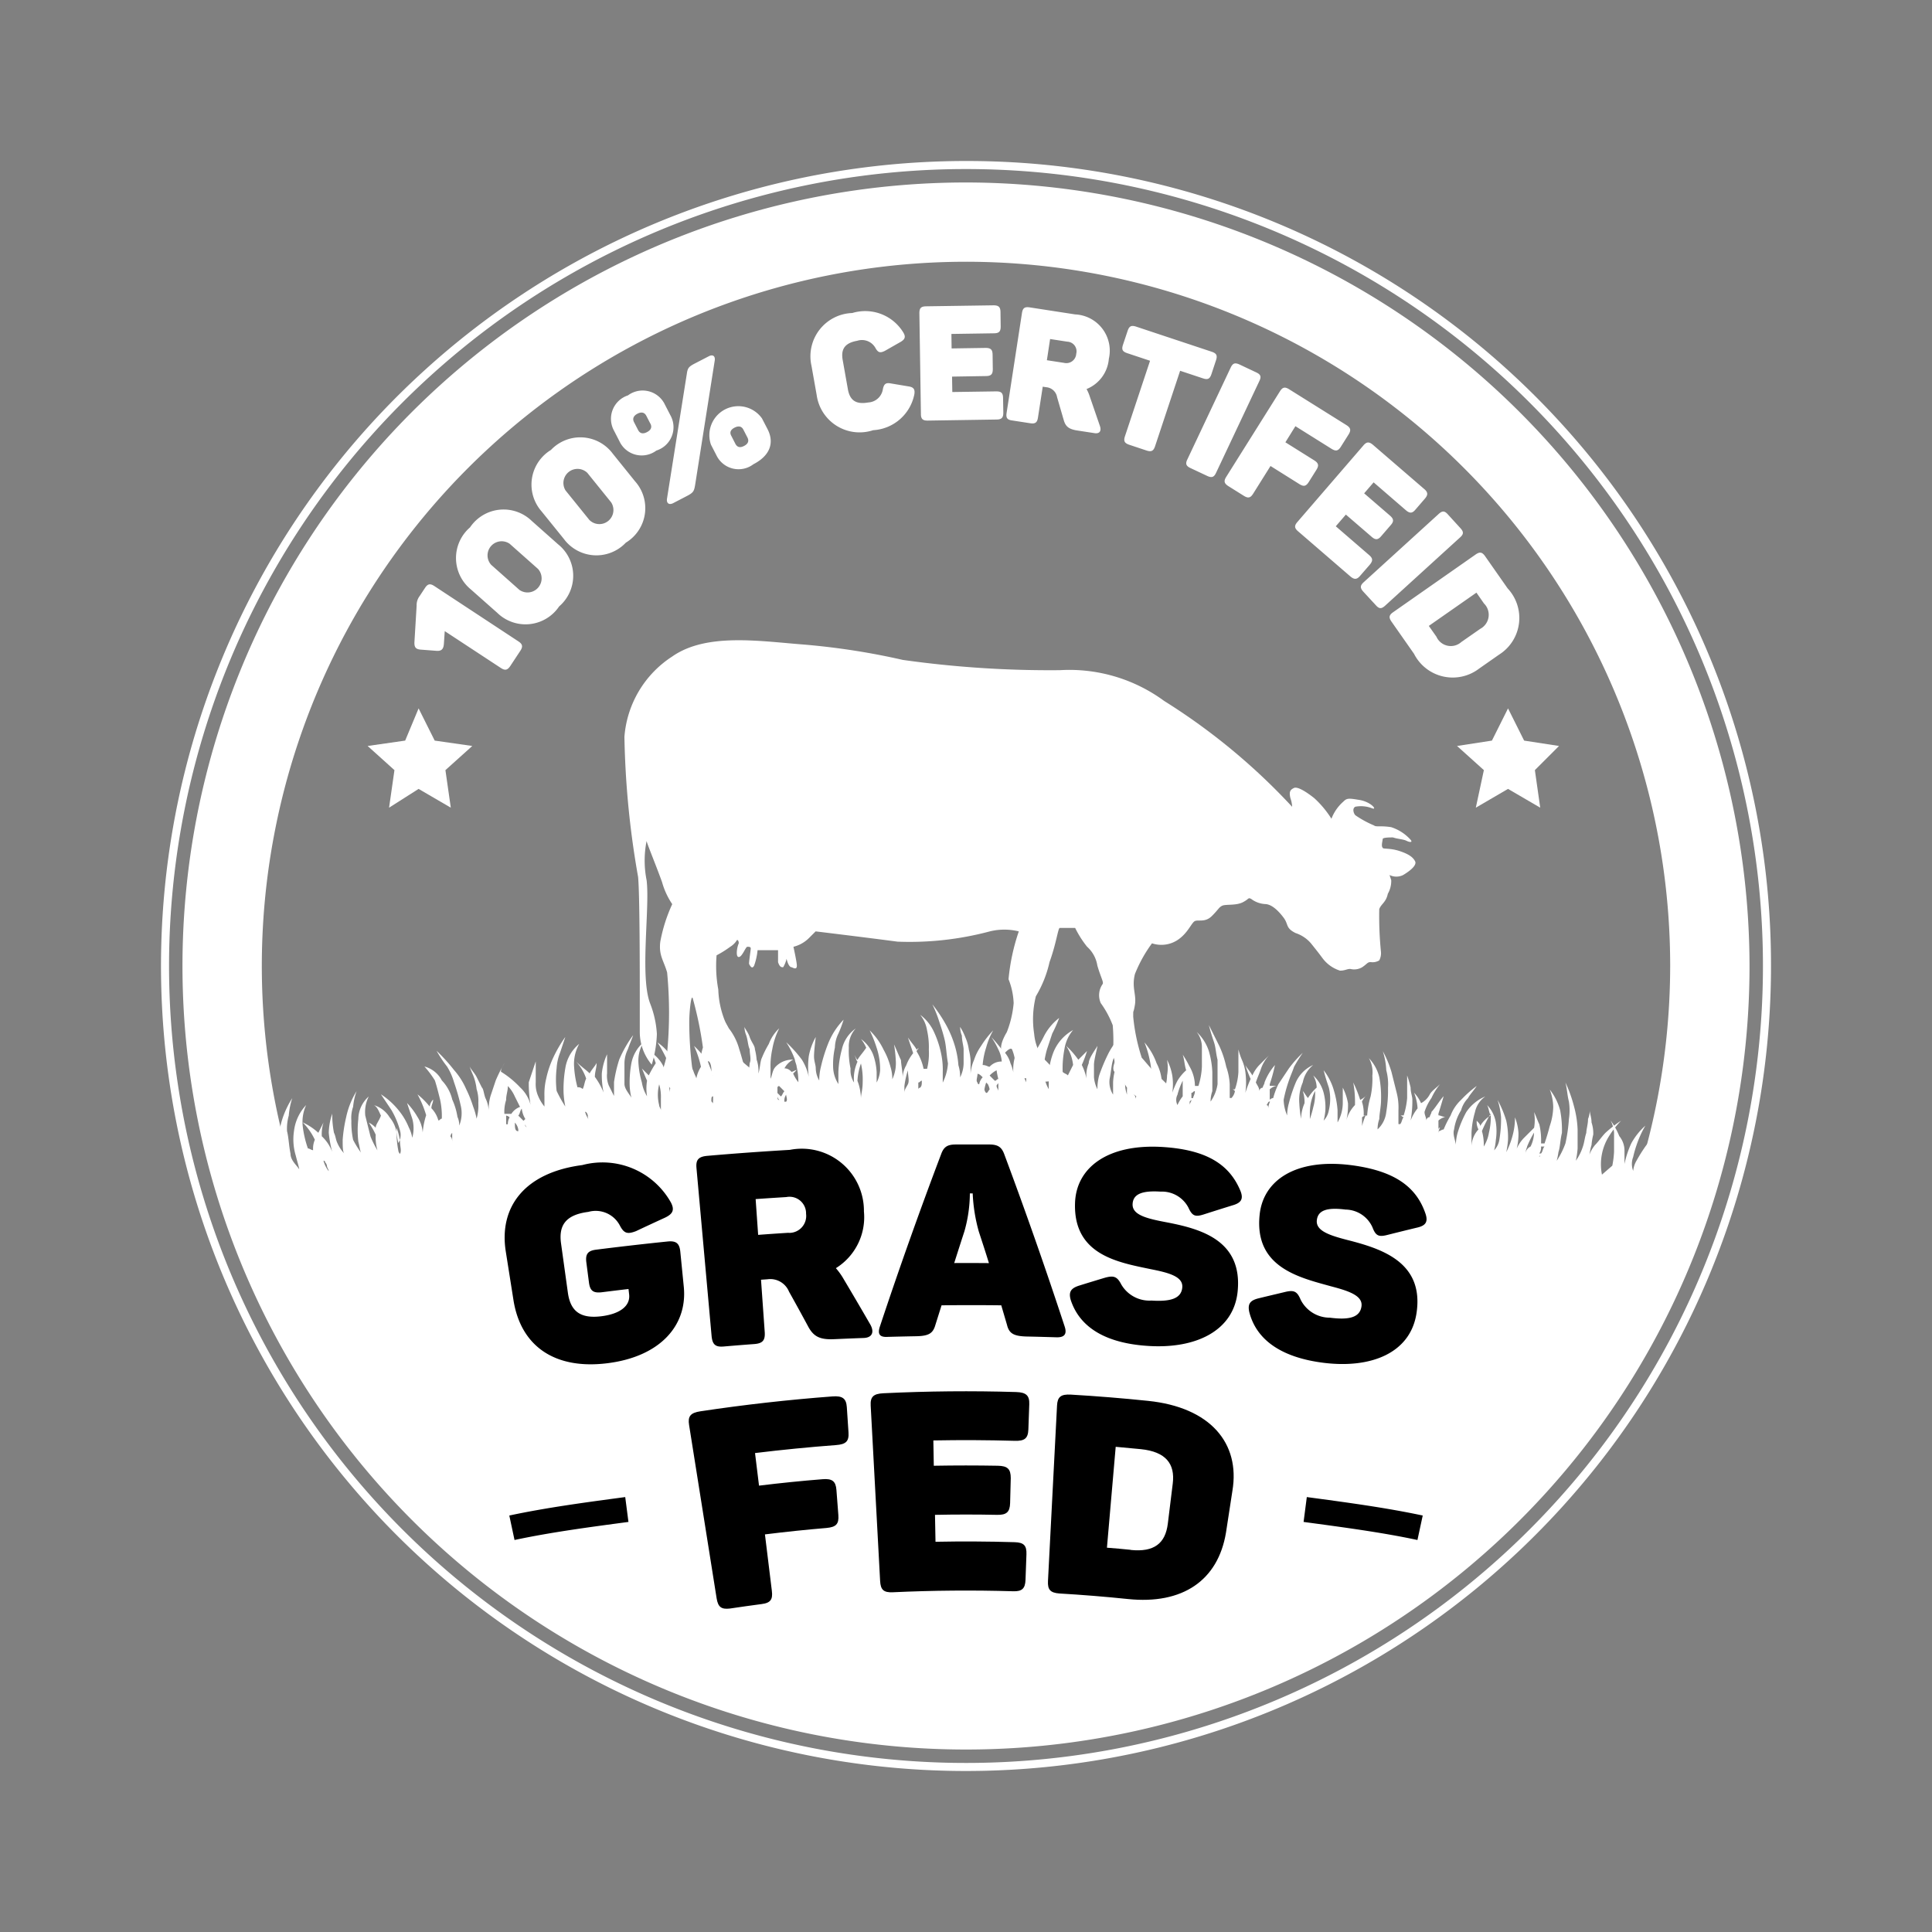 <?xml version="1.0" encoding="UTF-8"?> <svg xmlns="http://www.w3.org/2000/svg" viewBox="0 0 60 60"><rect x="0" y="0" width="60" height="60" fill="#808080" stroke="none"/><path d="M30 5.25A24.75 24.75 0 115.25 30 24.753 24.753 0 0130 5.25M30 5a25 25 0 1025 25A24.967 24.967 0 0030 5z" fill="#fff"></path><path fill="#fff" d="M13 22l.5 1 1.167.167-.834.75.167 1.166-1-.583-.917.583.167-1.166-.833-.75L12.583 23 13 22zM46.833 22l.5 1 1.084.167-.75.75.166 1.166-1-.583-1 .583.25-1.166-.833-.75L46.333 23l.5-1zM49.75 36.479a1.641 1.641 0 01.216-1.188 2.931 2.931 0 01.378-.487 3.807 3.807 0 00-.486.378c-.108.109-.216.271-.324.379a1.085 1.085 0 00-.216.432c.054-.108.054-.27.108-.432a1.909 1.909 0 01.054-.324 1.057 1.057 0 00-.054-.379c0-.162-.054-.27-.054-.378a.723.723 0 01-.054.27c0 .162-.054.324-.054.432-.054.163-.054.271-.108.433a1.617 1.617 0 01-.216.432 3.045 3.045 0 00.054-.378v-.595a3.16 3.16 0 00-.108-.7 4.232 4.232 0 00-.27-.756c.054.216.054.378.108.594a1.8 1.8 0 010 .54 5.062 5.062 0 01-.108.757 2.531 2.531 0 01-.271.54 2.339 2.339 0 00.054-.27c.054-.162.054-.378.108-.595a3.321 3.321 0 00-.054-.7 1.825 1.825 0 00-.324-.648 1.6 1.6 0 01.108.54 1.941 1.941 0 01-.108.594 6.833 6.833 0 01-.162.541h-.108a2.219 2.219 0 00-.054-.595l.054-.054-.054.054c-.054-.108-.108-.27-.162-.378a1.468 1.468 0 010 .486l-.324.324a1.147 1.147 0 00-.216.325 1.867 1.867 0 00.054-.487 1.577 1.577 0 00-.108-.486 2.089 2.089 0 01-.054.486 2.622 2.622 0 01-.216.595 3.045 3.045 0 00.054-.378 2.425 2.425 0 00-.054-.595 3.3 3.3 0 00-.27-.648 2.377 2.377 0 01.108.54 3.874 3.874 0 01-.054.7.615.615 0 01-.162.325 1.908 1.908 0 00.054-.325 1.81 1.81 0 000-.54 1.029 1.029 0 00-.27-.54c.054.108.054.216.108.324a.917.917 0 00-.324.324c0-.054-.054-.108-.108-.162a.487.487 0 00.054.27.814.814 0 00-.216.595v-.487a2.71 2.71 0 01.108-.648.786.786 0 01.324-.486 1.32 1.32 0 00-.594.486 3.3 3.3 0 00-.27.648 1.435 1.435 0 00-.054.379c0-.108-.109-.325-.055-.487a1.537 1.537 0 01.217-.594.87.87 0 01.216-.378c.054-.108.162-.216.27-.378a3.494 3.494 0 00-.486.432 1.279 1.279 0 00-.325.486 3.184 3.184 0 00-.216.432c-.054 0-.108.054-.162.054v-.33a.409.409 0 01.216-.108c-.054 0-.162-.054-.216-.054v-.054c.054-.162.162-.54.162-.54-.108.108-.27.378-.378.486 0 .054-.054.108-.054.162a.116.116 0 00-.108.108c0-.108-.054-.162-.054-.27a1.617 1.617 0 01.216-.432 1.894 1.894 0 01.27-.432c-.108.108-.27.216-.324.324a.651.651 0 01-.27.27 1.13 1.13 0 00-.216-.324 1.577 1.577 0 01.108.486 1.354 1.354 0 00-.216.378 3.372 3.372 0 00.054-.648c0-.108-.054-.216-.054-.378a3.441 3.441 0 00-.108-.374v.7a2.377 2.377 0 01-.108.54h-.108c.054 0 .054.054.108.054-.054.054-.054.162-.108.216h-.054v-.43a1.837 1.837 0 00-.054-.54l-.162-.648a3.3 3.3 0 00-.27-.648 2.3 2.3 0 01.108.594 1.665 1.665 0 01.054.54 4.106 4.106 0 01-.054.756.863.863 0 01-.27.54.95.95 0 01.054-.324c0-.162.054-.378.054-.594a3.321 3.321 0 00-.054-.7 1.287 1.287 0 00-.324-.594.888.888 0 01.108.54 2.629 2.629 0 01-.054.648 2.786 2.786 0 00-.108.594h-.108a1.189 1.189 0 00-.054-.432.745.745 0 01.162-.216.745.745 0 01-.216.162 3.723 3.723 0 00-.216-.54 3.321 3.321 0 01.054.7 1.1 1.1 0 00-.271.486 2.026 2.026 0 00.054-.54 1.716 1.716 0 00-.162-.486v.486a1.231 1.231 0 01-.162.594v-.378a2.786 2.786 0 00-.108-.594 1.825 1.825 0 00-.324-.648c.054.216.108.378.162.54a1.5 1.5 0 010 .7.616.616 0 01-.162.324 1.909 1.909 0 00.054-.324 1.837 1.837 0 00-.054-.54 1.12 1.12 0 00-.324-.54.78.78 0 01.108.378 1.432 1.432 0 00-.27.324c-.054-.054-.108-.162-.162-.216a1.054 1.054 0 01.054.378 1.29 1.29 0 00-.108.486 4.187 4.187 0 01-.054-.486 1.37 1.37 0 01.108-.648.918.918 0 01.324-.54 1.053 1.053 0 00-.54.54 4.535 4.535 0 00-.216.648 1.425 1.425 0 00-.054.378 1.29 1.29 0 01-.108-.486 4.381 4.381 0 01.162-.594c.054-.162.108-.27.162-.432a4.981 4.981 0 01.27-.432 3.494 3.494 0 00-.432.486l-.324.486a2.223 2.223 0 00-.162.432.189.189 0 00-.108.054v-.324a.409.409 0 01.216-.108h-.216v-.052a5.23 5.23 0 00.162-.594 1.8 1.8 0 00-.324.54c0 .054-.054.108-.054.162a.116.116 0 00-.108.108c0-.108-.054-.162-.108-.27.054-.162.108-.27.162-.432a1.176 1.176 0 01.27-.432l-.324.324a1.13 1.13 0 00-.216.324c-.054-.108-.162-.216-.217-.324a3.9 3.9 0 00.163.432 3.706 3.706 0 00-.163.432 2.466 2.466 0 000-.648 1.374 1.374 0 00-.108-.378 2.124 2.124 0 01-.108-.324v.7a1.919 1.919 0 01-.108.54h-.108c.054 0 .054 0 .108.054a.409.409 0 01-.108.216h-.054v-.43a1.919 1.919 0 00-.108-.54 3.044 3.044 0 00-.216-.648l-.324-.649c.054.216.108.378.162.541s.054.324.108.54v.756a1.253 1.253 0 01-.216.54.95.95 0 01.054-.324v-.594a2.71 2.71 0 00-.108-.648 1.4 1.4 0 00-.378-.595.757.757 0 01.162.487v.594a2.3 2.3 0 01-.108.594h-.108a1.231 1.231 0 00-.162-.594l.052-.054-.054.054a3.1 3.1 0 00-.216-.378c.054.162.054.324.108.486a1.432 1.432 0 00-.27.324 2.633 2.633 0 00-.162.378 1.8 1.8 0 000-.54 1.716 1.716 0 00-.162-.486 1.378 1.378 0 010 .486 1.231 1.231 0 01-.162.594v-.378a1.408 1.408 0 00-.162-.594 2.037 2.037 0 00-.378-.649 2.939 2.939 0 01.162.541 2.437 2.437 0 01.054.7 1.143 1.143 0 01-.162.378v-.322a1.837 1.837 0 00-.054-.54.788.788 0 00-.325-.486 2.633 2.633 0 01.162.378 1.432 1.432 0 00-.27.324c-.054-.054-.108-.162-.162-.216a3.441 3.441 0 00.108.378 1.341 1.341 0 00-.054.486.928.928 0 01-.054-.432 2.854 2.854 0 01.053-.648.863.863 0 01.27-.54 1.4 1.4 0 00-.54.594 1.627 1.627 0 00-.162.648v.378a.726.726 0 01-.108-.486c.054-.27.054-.432.108-.594s.108-.27.162-.432a3.224 3.224 0 00.216-.433 2.231 2.231 0 00-.54.7 5.623 5.623 0 00-.27.648 1.52 1.52 0 00-.054.432 1 1 0 01-.108-.378v-.378c0-.162.108-.54.108-.594-.054.108-.27.378-.27.54a1.018 1.018 0 00-.054.594 1.585 1.585 0 00-.162-.54 3.721 3.721 0 00.162-.432l-.27.27a2.7 2.7 0 00-.378-.432 1.329 1.329 0 01.216.594l-.162.324c-.054-.054-.108-.054-.162-.108a3.079 3.079 0 01.054-.7 1.2 1.2 0 01.27-.6 1.376 1.376 0 00-.594.649 2.12 2.12 0 00-.162.756v.432a1.279 1.279 0 01-.162-.54 2.736 2.736 0 01.108-.7l.162-.487a4.282 4.282 0 00.216-.486 1.688 1.688 0 00-.486.594c-.108.217-.216.379-.325.595a5.1 5.1 0 01-.162.486.95.95 0 00-.054.324 1.271 1.271 0 01-.108-.432v-.378a5.251 5.251 0 01.108-.649 2.115 2.115 0 00-.324.6 1.363 1.363 0 00-.054.7 1.271 1.271 0 00-.108-.432.87.87 0 00-.216-.378c-.108-.108-.216-.27-.378-.433a2.407 2.407 0 01.216.379 1 1 0 01.108.378.49.49 0 00-.378.162c-.054 0-.108-.054-.216-.054a2.377 2.377 0 01.108-.54 2.263 2.263 0 01.219-.535 2.973 2.973 0 00-.378.487 1.617 1.617 0 00-.216.432 1.271 1.271 0 00-.108.432v-.432a1.909 1.909 0 00-.054-.324 1.388 1.388 0 00-.108-.379 1.8 1.8 0 00-.162-.324.723.723 0 00.054.27c0 .163.054.325.054.433v.432a1.017 1.017 0 01-.108.432 1.216 1.216 0 00-.054-.378 2.786 2.786 0 00-.108-.594 3.286 3.286 0 00-.27-.649 4.5 4.5 0 00-.432-.648 3.723 3.723 0 01.216.54c.054.162.108.324.162.54s.054.433.108.757a1.566 1.566 0 01-.162.594v-.324a2.422 2.422 0 00-.054-.594 3.052 3.052 0 00-.216-.649 1.374 1.374 0 00-.433-.54 1.018 1.018 0 01.216.486 2.383 2.383 0 01.055.6 1.989 1.989 0 01-.055.594h-.108a1.617 1.617 0 00-.216-.54c0-.054.054-.054.054-.108l-.054.054c-.054-.109-.162-.217-.27-.379l.162.487a1.354 1.354 0 00-.216.378.78.78 0 00-.108.378c0-.162-.054-.432-.054-.54-.054-.108-.162-.378-.216-.487a4.214 4.214 0 01.054.487 1.163 1.163 0 01-.108.594 1.216 1.216 0 00-.054-.378 2.257 2.257 0 00-.216-.54 2.057 2.057 0 00-.432-.6 3.685 3.685 0 01.216.541 2.116 2.116 0 01.108.7 1 1 0 01-.108.378v-.324a1.919 1.919 0 00-.108-.54 1.091 1.091 0 00-.378-.487 1.168 1.168 0 01.162.271c-.108.162-.216.27-.27.378-.054-.054-.054-.108-.108-.162.054.054.054.162.108.216a1.266 1.266 0 00-.108.648.7.7 0 01-.108-.432 2.629 2.629 0 01-.054-.648.813.813 0 01.216-.6 1.074 1.074 0 00-.432.649 3.16 3.16 0 00-.108.7v.378a1.025 1.025 0 01-.162-.486 2.421 2.421 0 01.054-.648 1.018 1.018 0 01.108-.433 3.721 3.721 0 00.162-.432 2.259 2.259 0 00-.486.757 4.9 4.9 0 00-.217.7 1.737 1.737 0 00-.054.432.78.78 0 01-.108-.378c0-.108-.054-.216-.054-.378s.054-.595.054-.595a1.941 1.941 0 00-.216.595 2.512 2.512 0 000 .648 1.617 1.617 0 00-.216-.54 4 4 0 00-.486-.541 2.552 2.552 0 01.27.541c0 .054.054.162.054.216a2.089 2.089 0 01.054.486 1.18 1.18 0 01-.162-.27l.108-.108c-.054 0-.108.054-.162.054a.281.281 0 00-.216-.108.651.651 0 01.27-.27.72.72 0 00-.54.216c-.108.108-.108.27-.162.378v-.324a2.422 2.422 0 01.054-.594 2.283 2.283 0 01.216-.649 1.275 1.275 0 00-.324.486 3.246 3.246 0 00-.216.433c-.054.108-.054.324-.108.486a1.053 1.053 0 00-.054-.432 1.909 1.909 0 00-.054-.324c0-.109-.108-.217-.162-.379s-.162-.27-.162-.324a.723.723 0 00.054.27c.054.162.054.324.108.432 0 .163.054.325 0 .433a1.577 1.577 0 01-.108.486 1.216 1.216 0 00-.054-.378c-.054-.162-.108-.378-.162-.541a1.825 1.825 0 00-.324-.648 2.538 2.538 0 00-.486-.648 5.018 5.018 0 00.27.54 5.6 5.6 0 01.216.54c.054.216.108.433.162.757a.98.98 0 01-.108.594V33.4a2.786 2.786 0 00-.108-.594 3.034 3.034 0 00-.216-.649 1.062 1.062 0 00-.487-.486 1.044 1.044 0 01.27.486 2.257 2.257 0 01.109.594v.595c-.054 0-.054 0-.109.054-.054-.162-.108-.27-.162-.432 0-.108.054-.162.108-.271a.766.766 0 00-.162.217 2.709 2.709 0 00-.378-.433 3.052 3.052 0 01.216.649 1.042 1.042 0 00-.162.54 1.078 1.078 0 00-.108-.486c-.054-.108-.162-.378-.27-.432a2.225 2.225 0 01.108.486.765.765 0 01-.054.594 2.2 2.2 0 00-.108-.378 5 5 0 00-.27-.54 1.534 1.534 0 00-.486-.541 4.867 4.867 0 01.27.487 4.629 4.629 0 01.162.7c0 .108-.054.27-.054.378a.95.95 0 00-.054-.324 2.057 2.057 0 00-.162-.54 1.114 1.114 0 00-.432-.433c.108.055.162.217.216.379a3.1 3.1 0 00-.216.378l-.216-.216c.054.108.108.27.162.378a1.468 1.468 0 000 .486 1.184 1.184 0 01-.162-.432 2.71 2.71 0 01-.108-.648 1.092 1.092 0 01.162-.6 1.155 1.155 0 00-.378.649 3.321 3.321 0 00-.054.7 1.916 1.916 0 00.054.378c-.054-.108-.216-.27-.216-.432v-.648a1.017 1.017 0 01.108-.432c.054-.163.108-.271.162-.433a3.762 3.762 0 00-.432.757 4.263 4.263 0 00-.162.7v.432l-.162-.324a.8.8 0 01-.054-.378v-.594a1.914 1.914 0 00-.163.594 2.6 2.6 0 00.055.594 2.236 2.236 0 00-.271-.486c0-.162.054-.27.054-.432-.054.108-.162.216-.216.324-.108-.108-.27-.216-.432-.378a1.439 1.439 0 01.324.54c-.054.108-.054.216-.108.324a.2.2 0 00-.162-.054 3.16 3.16 0 01-.108-.7 1.289 1.289 0 01.162-.649 1.221 1.221 0 00-.432.757 3.825 3.825 0 00-.054.756 2.908 2.908 0 00.054.432 3.918 3.918 0 01-.27-.486 3.042 3.042 0 010-.7 1.577 1.577 0 01.108-.486l.162-.487a4.035 4.035 0 00-.378.649 3.044 3.044 0 00-.216.648 2.026 2.026 0 00-.054.54v.324a1.354 1.354 0 01-.216-.378.919.919 0 01-.054-.378v-.648l-.216.648a3.874 3.874 0 00.054.7 1.12 1.12 0 00-.324-.54 2.865 2.865 0 00-.594-.486c0-.108.054-.162.108-.27a5 5 0 00-.27.54l-.163.486a1.5 1.5 0 00-.054.486 1.017 1.017 0 00-.108-.432c-.054-.162-.054-.27-.108-.324l-.162-.324c-.054-.108-.162-.216-.216-.324a2.543 2.543 0 00.108.27 1.669 1.669 0 01.108.432 1.189 1.189 0 01.054.432 1.5 1.5 0 01-.054.486 2.2 2.2 0 00-.108-.378 3.723 3.723 0 00-.216-.54 2.23 2.23 0 00-.378-.594 5.475 5.475 0 00-.54-.595 3.736 3.736 0 00.324.487 1.918 1.918 0 01.216.486 6.883 6.883 0 01.216.756 1.018 1.018 0 01-.054.594.587.587 0 00-.054-.27 2.057 2.057 0 00-.162-.54 1.287 1.287 0 00-.324-.594.858.858 0 00-.54-.432 3 3 0 01.324.432c.054.162.108.378.162.594a2.422 2.422 0 01.054.594c-.054 0-.054.054-.108.054a.87.87 0 00-.216-.378c0-.108.054-.162.054-.27a.409.409 0 00-.108.216 2.5 2.5 0 00-.378-.378 3.3 3.3 0 01.27.648 2.377 2.377 0 00-.108.54 1.025 1.025 0 00-.162-.486 2.254 2.254 0 00-.324-.432l.162.486a1.109 1.109 0 010 .594 1.12 1.12 0 00-.108-.324 2.022 2.022 0 00-.324-.54 2.326 2.326 0 00-.541-.486l.325.486a2.581 2.581 0 01.27.648.474.474 0 01-.054.378 1.909 1.909 0 01-.054-.324.964.964 0 00-.217-.473.862.862 0 00-.486-.378c.108.054.162.216.216.324-.054.162-.162.27-.162.378a.745.745 0 00-.216-.162 2.348 2.348 0 01.216.378 1.5 1.5 0 00.054.486 3 3 0 01-.216-.432l-.162-.648a1.068 1.068 0 01.108-.594.951.951 0 00-.324.7 3.042 3.042 0 000 .7c.054.216.054.324.108.378a3.014 3.014 0 01-.27-.432 2.65 2.65 0 01-.054-.594 1.053 1.053 0 01.054-.432 2 2 0 01.108-.486 2.546 2.546 0 00-.324.81 4.491 4.491 0 00-.108.7c0 .216 0 .378.054.432a1.13 1.13 0 01-.216-.324c-.054-.108-.054-.216-.108-.324a2.907 2.907 0 01-.054-.594 1.941 1.941 0 00-.108.594 3.526 3.526 0 00.108.594 1.275 1.275 0 00-.324-.486 1.189 1.189 0 01.054-.432l-.162.324a1.885 1.885 0 00-.486-.324 1.939 1.939 0 01.378.54.685.685 0 00-.054.324c-.054 0-.108-.054-.162-.054a3.3 3.3 0 01-.162-.7 1.266 1.266 0 01.108-.648 1.419 1.419 0 00-.378.81 1.734 1.734 0 00.054.756c.054.217.108.379.108.433-.054-.108-.27-.271-.27-.487-.054-.27-.054-.486-.108-.7a1.5 1.5 0 01.054-.486 2.377 2.377 0 01.108-.54 2.792 2.792 0 00-.324.7 2.71 2.71 0 00-.108.648v.54a1.908 1.908 0 00.054.325.86.86 0 01-.217-.379 1 1 0 01-.108-.378 3.684 3.684 0 01-.054-.648 1.482 1.482 0 00-.108.7 5.709 5.709 0 00.108.7c-.054-.108-.162-.271-.216-.379l-.324-.324a3.014 3.014 0 00-.432-.27.053.053 0 01-.054-.054c.054 0 .054.054.108.108a2.017 2.017 0 01.324.378 2.195 2.195 0 01.27.487.912.912 0 01.108.27.553.553 0 00-.324-.27.2.2 0 00-.162-.054c0 .054.054.162.054.216a.053.053 0 01.054.054c.054 0 .216.324.108.324a.053.053 0 01-.054-.054c.054.27.162.54.216.756a23.1 23.1 0 0044.077.054c.055-.216.109-.378.163-.594a1.666 1.666 0 01.054-.486 1.18 1.18 0 01.162-.27c.054-.109.162-.217.216-.325-.054.054-.108.054-.162.108a3.145 3.145 0 00-.433.325 1.518 1.518 0 00-.27.594v-.486a5.551 5.551 0 01.216-.757 1.085 1.085 0 01.433-.54 1.374 1.374 0 00-.7.486 2.051 2.051 0 00-.324.7c-.054.216-.108.378-.108.378 0-.108-.108-.378-.054-.54a3.9 3.9 0 01.27-.649c.108-.162.162-.27.27-.432.108-.108.216-.27.325-.378a2.385 2.385 0 00-.6.432 3.494 3.494 0 00-.432.486 4.981 4.981 0 00-.27.432.776.776 0 00-.108.325.6.6 0 010-.433 3.441 3.441 0 01.108-.378 3.313 3.313 0 01.27-.594 2.114 2.114 0 00-.432.54 2.953 2.953 0 00-.216.649v-.433a.718.718 0 00-.162-.432 2.189 2.189 0 00-.27-.486 1 1 0 01.108.378v.594a2.929 2.929 0 01-.054.433m-2.215-.594h.108c-.054.054-.054.162-.108.216h-.054a.325.325 0 00.056-.208zm-.054.324c0-.054.054-.054 0 0zm-.378-.324a3.246 3.246 0 01.216-.433 1.018 1.018 0 01-.108.433.289.289 0 00-.162.216.852.852 0 01.056-.208zm-1.4-.487a5 5 0 01.27-.54 2.025 2.025 0 01-.054.594 1.183 1.183 0 01-.162.433 1.5 1.5 0 00-.056-.479zm-1.3-.108a.408.408 0 00-.054.216v-.108c.001-.046.001-.1.055-.1zM42.3 34.7a.189.189 0 01.108-.054 2.124 2.124 0 00-.108.324zm-1.459-.81a1.5 1.5 0 01-.054.486 3.441 3.441 0 01-.108.378v-.162a1.5 1.5 0 01.158-.706zm-1.4.324a.538.538 0 00-.054.216c0-.054 0-.108-.054-.108.046-.058.046-.112.1-.112zM37 33.94c.054 0 .054-.054.108-.054 0 .108-.054.162-.054.216H37zm-.054.27l.054-.054c0 .054-.054.108-.054.162zm-.378-.216a2.223 2.223 0 01.162-.432v.486a1.18 1.18 0 00-.162.27.344.344 0 01.002-.324zm-1.242-.7v.486c0 .162-.054.27-.054.378a.2.2 0 00-.055-.162 1.13 1.13 0 01.111-.704zm-4.322.594c0-.054-.054-.108-.054-.162s.054-.054.054-.108zm-.054-.648a2.339 2.339 0 00.054.27c-.054 0-.054.054-.108.054l-.162-.162a.745.745 0 01.218-.164zm-.324.378l.054.054a.544.544 0 01.054.162c-.054.054-.054.108-.108.108a.189.189 0 01-.054-.108 1.225 1.225 0 01.056-.218zm-.27-.27c.054 0 .108.054.162.108a.409.409 0 00-.108.216.053.053 0 01-.054-.054c-.056-.056.002-.164.002-.272zm-.054.378zm-1.674-.162c0 .108 0 .162-.054.216a.054.054 0 00-.055.054v-.216c.057-.002.057-.056.111-.056zm-.541.162a2.739 2.739 0 01.108-.486c0 .162.054.324 0 .432s-.108.162-.108.27zm-1.35-.7a2.215 2.215 0 01.054.594c0 .216-.054.378-.054.486a1.6 1.6 0 00-.108-.54 1.919 1.919 0 01.11-.544zm-2.323.972c0 .054.054.162 0 .216h-.054a.325.325 0 01.056-.22zm-.27-.216a.053.053 0 01.054-.054l.162.162c-.054.054-.054.108-.108.162l-.108-.108zm.054.378c-.054 0-.054-.054-.054-.108a.167.167 0 00.056.104zm-2.052-.108c0 .162 0 .27-.054.324v-.216c.002-.06.002-.112.056-.112zm-1.675-.378a1.342 1.342 0 01.054.432v.378c0-.054-.054-.108-.054-.162a1.3 1.3 0 01.002-.652zm-2.269.864a.189.189 0 01.054.108.2.2 0 00.054.162.832.832 0 01-.162-.378c.002.05.002.104.052.104zm-2.484.108a.189.189 0 01.108.054.408.408 0 00-.054.216h-.052zm.27.216a.409.409 0 01.108.216v.054c-.106-.004-.106-.112-.106-.274zm.324 0a.2.2 0 00.054.162l-.054-.054zm0-.108l-.054.054-.162-.162c.054-.054.054-.162.108-.216a.768.768 0 00.11.32zm-.594-.594c0-.162.054-.27.054-.432a1.13 1.13 0 01.216.324l.162.324a.539.539 0 00-.27.216h-.216a1.189 1.189 0 01.056-.436zm-1.675 1.026v.325c0-.108 0-.162-.054-.216a.169.169 0 01.056-.113zm-1.728-.162a1.675 1.675 0 01.108.433c0 .162.054.27 0 .378a.167.167 0 01-.054-.108 3.088 3.088 0 01-.052-.707zM10.1 36.1a.189.189 0 01.054.108c0 .054.054.108.054.162a.879.879 0 01-.162-.324.053.053 0 01.054.054z"></path><path d="M30 5.667A24.333 24.333 0 1054.333 30 24.361 24.361 0 0030 5.667zm0 46.2A21.869 21.869 0 1151.869 30 21.895 21.895 0 0130 51.869z" fill="#fff"></path><path d="M41.349 25.427a3.1 3.1 0 00-.53-.637c-.265-.212-.53-.371-.636-.318s-.16.106-.107.318a.931.931 0 01.053.266 19.546 19.546 0 00-3.977-3.289 4.97 4.97 0 00-3.236-.954 32.719 32.719 0 01-4.879-.319 22.169 22.169 0 00-3.076-.477c-1.379-.106-3.023-.371-4.084.371a3.268 3.268 0 00-1.485 2.493 27.487 27.487 0 00.424 4.349c.053.53.053 2.917.053 3.872v.954a1.585 1.585 0 00.371 1.008 3.66 3.66 0 00.16-.954 3.082 3.082 0 00-.213-.955c-.318-.849 0-2.97-.106-3.819a3.111 3.111 0 010-1.22c0 .053.266.69.478 1.273a2.344 2.344 0 00.318.69 4.882 4.882 0 00-.371 1.166c-.053.425.106.584.212.955a13.056 13.056 0 010 2.493c-.053.371-.212.689-.212.9.053.159.053.265.106.212s.106-.106.159-.053.159.106.106.265-.106.212-.053.371c.106.159.106.053.159.159s.053.212.159.212a5.127 5.127 0 00.9 0c.106-.053 0-.106.053-.159.106 0 .159.053.212-.053s-.318-.424-.424-.583c-.106-.106-.213-.053-.213-.265a.794.794 0 00-.159-.425 11.638 11.638 0 01-.106-1.538c0-.265.053-.848.106-.742a11.193 11.193 0 01.319 1.538c-.053.159-.106.477-.053.477.106 0 .159-.053.212-.053s.106.106.106.318.265.266.371.372a.245.245 0 00.265.159 3.508 3.508 0 00.743-.053c.159-.106.053-.159.106-.159 0-.053.106 0 .053-.107s-.637-.53-.69-.636a4.777 4.777 0 00-.265-.477c-.106-.159.053-.106-.106-.531a2.855 2.855 0 01-.265-1.113 4.022 4.022 0 01-.053-1.061 3.132 3.132 0 00.424-.265.632.632 0 00.212-.213s.053 0 .053.107c-.053.106-.106.424 0 .424s.213-.318.266-.318.106 0 .106.053-.053.371-.053.477c.053.106.106.159.159.053a1.967 1.967 0 00.106-.477h.636v.371c.053.159.106.159.159.159a.9.9 0 00.106-.265s.053.265.16.265c.106.053.159.053.159-.053s-.106-.583-.106-.583a1.033 1.033 0 00.477-.266l.212-.212s1.326.159 2.546.319a9.656 9.656 0 002.864-.319 1.878 1.878 0 01.9 0 6.365 6.365 0 00-.319 1.485 2.238 2.238 0 01.159.743 3.219 3.219 0 01-.212.9c-.159.266-.212.478-.159.584s.053.106.106.053.159-.159.212-.106a1.33 1.33 0 01.106.53c0 .159-.053.106.053.265s.266.053.372.16.159.053.477.053c.265 0 .477-.107.424-.213a4.3 4.3 0 00-.477-.53 1.547 1.547 0 01-.265-.742 2.932 2.932 0 01.053-1.167 3.573 3.573 0 00.424-1.061c.212-.583.265-1.061.318-1.061h.478a3.118 3.118 0 00.371.584.99.99 0 01.318.583c.106.371.212.53.159.583a.606.606 0 00-.053.584 2.988 2.988 0 01.372.689 5.656 5.656 0 010 .955.319.319 0 01.053.212c-.053.159-.053.265.053.318.053 0 .159 0 .159.053.053.053.053.213.159.372.159.159.212.265.371.318h.849c.106 0 .053-.106.106-.106s.106.053.106-.053-.371-.425-.53-.584-.372-.424-.425-.477a5.869 5.869 0 01-.265-1.273c0-.265 0-.053.053-.371s-.106-.53 0-.955a4.253 4.253 0 01.53-.954.919.919 0 00.8-.107c.318-.212.424-.53.53-.583s.319.053.531-.159.212-.265.318-.318.424 0 .636-.106.16-.159.266-.106a.79.79 0 00.424.159c.212 0 .424.212.583.424s.053.318.372.477a1.071 1.071 0 01.477.319c.212.265.212.265.371.477a1.082 1.082 0 00.531.371c.159 0 .212-.053.318-.053a.491.491 0 00.371-.053c.159-.106.159-.159.265-.159a.4.4 0 00.265-.053.478.478 0 00.053-.265 11.1 11.1 0 01-.053-1.326c.053-.159.213-.212.266-.478a.8.8 0 00.106-.424l-.053-.159a.472.472 0 00.424 0c.265-.159.424-.318.371-.424s-.159-.212-.477-.318-.531-.054-.531-.107c-.053-.053 0-.212 0-.265s.213-.053.319-.053c.159.053.318.053.424.106s.212.053.106-.053a1.369 1.369 0 00-.583-.371c-.319-.053-.478 0-.531-.053a3.166 3.166 0 01-.583-.318c-.053-.053-.106-.212 0-.265a.955.955 0 01.53.053c.159.053-.053-.213-.424-.266-.318-.053-.371-.053-.477.053a1.343 1.343 0 00-.372.534z" fill="#fff" fill-rule="evenodd"></path><path d="M44.02 47.826c-1.12-.24-2.348-.4-3.536-.561l.1-.772c1.2.161 2.447.327 3.6.573zM15.979 47.826l-.162-.76c1.15-.246 2.393-.412 3.6-.573l.1.772c-1.189.158-2.417.321-3.538.561zM15.948 40.388l-.238-1.506c-.231-1.419.608-2.471 2.375-2.7a2.436 2.436 0 012.75 1.161c.121.232.062.356-.183.473q-.453.207-.9.418c-.262.1-.371.076-.5-.171a.847.847 0 00-.98-.427c-.7.09-.928.412-.848.983l.212 1.527c.08.572.382.816 1.051.73.569-.073.893-.321.851-.679l-.019-.166c-.274.032-.548.066-.822.1s-.372-.044-.406-.3l-.081-.623c-.035-.265.048-.37.318-.4q1.1-.139 2.2-.252c.27-.028.375.055.4.321l.109 1.1c.11 1.179-.725 2.15-2.364 2.358s-2.694-.523-2.925-1.947zM22.1 41.5l-.47-5.222c-.024-.258.058-.359.344-.383q1.276-.111 2.556-.185a1.929 1.929 0 012.3 1.913 1.863 1.863 0 01-.871 1.761 2.127 2.127 0 01.248.35q.417.7.821 1.4c.125.222.072.408-.205.418-.3.011-.6.023-.908.037-.445.021-.635-.077-.8-.362q-.3-.558-.611-1.113a.629.629 0 00-.67-.385l-.2.014.115 1.621c.018.259-.059.357-.327.377-.317.023-.633.049-.949.076-.254.022-.346-.062-.373-.317zm2.388-3.212a.526.526 0 00.545-.593.514.514 0 00-.612-.519c-.319.02-.637.04-.954.063l.078 1.111q.476-.036.946-.065zM27.328 41.19q.89-2.682 1.9-5.347c.087-.243.213-.3.464-.3h1.024c.252 0 .377.062.464.281q1 2.676 1.884 5.372c.076.229 0 .343-.256.335-.3-.009-.606-.018-.909-.024-.429-.009-.561-.1-.626-.363l-.178-.606q-.927-.011-1.854 0l-.189.6c-.073.26-.19.353-.6.36q-.441.008-.883.02c-.264.017-.319-.099-.241-.328zm3.384-1.963c-.1-.328-.208-.655-.315-.982a5.184 5.184 0 01-.189-1.182h-.088a4.374 4.374 0 01-.168 1.172q-.161.495-.318.99c.359-.002.719-.001 1.078.002zM33.255 40.38c-.076-.254 0-.369.248-.451q.408-.127.819-.25c.261-.07.372-.04.5.211a1.013 1.013 0 00.939.5c.57.037.929-.052.956-.412.026-.333-.416-.452-.98-.563-1-.21-2.406-.434-2.351-2.055.036-1.1 1.018-1.849 2.738-1.738 1.331.088 2.055.527 2.4 1.365.1.253.019.372-.254.448-.3.093-.6.188-.9.284-.254.08-.347.04-.461-.212a.927.927 0 00-.869-.5c-.6-.039-.85.091-.866.383-.02.36.494.464 1.119.582 1.008.2 2.3.557 2.143 2.134-.121 1.225-1.3 1.789-2.777 1.693-1.259-.078-2.11-.535-2.404-1.419zM38.8 40.757c-.06-.258.019-.368.276-.434.277-.068.555-.133.834-.2s.375-.017.483.241a1.015 1.015 0 00.907.558c.569.073.932.007.982-.351.047-.331-.387-.477-.944-.623-.984-.273-2.378-.584-2.221-2.2.1-1.1 1.132-1.781 2.845-1.563 1.324.172 2.021.655 2.31 1.513.085.259-.005.372-.282.431-.308.074-.614.15-.92.227-.259.064-.349.018-.447-.241a.93.93 0 00-.839-.551c-.6-.077-.854.037-.888.328-.043.358.464.494 1.081.651.995.264 2.263.7 2.01 2.264-.2 1.216-1.41 1.7-2.883 1.516-1.244-.156-2.068-.665-2.304-1.566z"></path><g><path d="M22.256 49.64l-.856-5.387c-.043-.266.04-.377.352-.424q2.044-.307 4.1-.462c.314-.024.429.065.447.334l.052.783c.019.278-.08.371-.386.394q-1.26.095-2.517.248l.124 1.012q.984-.121 1.973-.2c.3-.025.41.063.431.332l.06.782c.021.279-.072.372-.363.4q-.96.081-1.917.2l.215 1.755c.033.269-.042.374-.32.409-.327.043-.653.089-.98.138-.271.033-.371-.047-.415-.314zM27.333 49.1l-.293-5.446c-.015-.269.078-.37.393-.385q2.06-.1 4.122-.038c.315.009.419.11.41.379l-.028.784c-.011.279-.119.361-.425.352q-1.263-.036-2.526-.012l.014.786q1-.018 1.99 0c.3.006.4.1.4.384l-.02.775c-.008.279-.111.371-.4.366q-.966-.02-1.933 0l.016.836q1.23-.024 2.46.013c.279.009.375.1.364.379l-.029.792c-.01.27-.11.361-.381.353q-1.869-.056-3.739.031c-.287.013-.38-.077-.395-.349zM32.546 49.1l.281-5.447c.013-.269.117-.36.431-.342q1.2.07 2.395.194c1.942.2 2.866 1.319 2.621 2.792l-.2 1.3c-.246 1.483-1.345 2.24-3.048 2.062q-1.062-.11-2.127-.172c-.284-.022-.366-.121-.353-.387zm2.568-.965c.725.074 1.078-.2 1.154-.818l.153-1.245c.076-.613-.216-.987-.99-1.067-.26-.026-.521-.051-.782-.073l-.272 3.133c.246.018.491.041.737.066z"></path></g><g fill="#fff"><path d="M15.555 20.745L13.812 19.6l-.026.384c-.011.19-.087.242-.245.227l-.484-.037c-.158-.015-.194-.086-.186-.243l.068-1.121a.466.466 0 01.094-.3l.165-.25c.084-.129.161-.145.29-.06l2.612 1.719c.129.085.145.162.06.291l-.311.471c-.089.134-.164.149-.294.064zM15.443 19.032l-.819-.726a1.26 1.26 0 01-.026-1.929 1.256 1.256 0 011.915-.2l.819.727a1.253 1.253 0 01.033 1.928 1.257 1.257 0 01-1.922.2zm1.265-1.364l-.879-.78a.438.438 0 00-.577.651l.878.78a.438.438 0 00.578-.651zM17.507 16.732l-.689-.852a1.26 1.26 0 01.293-1.907 1.256 1.256 0 011.922.12l.687.852a1.253 1.253 0 01-.284 1.908 1.258 1.258 0 01-1.929-.121zm1.472-1.132l-.738-.914a.438.438 0 00-.677.546l.738.914a.437.437 0 00.677-.546zM19.24 13.708l-.169-.329a.765.765 0 01.431-1.1.765.765 0 011.149.29l.169.328a.76.76 0 01-.435 1.095.761.761 0 01-1.145-.284zm.958-.55l-.126-.245c-.055-.106-.151-.129-.275-.065s-.161.156-.107.262l.126.244c.055.107.147.133.276.066s.161-.156.108-.262zm.516 2.329l.615-3.873c.026-.188.061-.229.262-.332l.425-.22c.125-.063.2 0 .181.132l-.61 3.871c-.034.2-.058.238-.28.352l-.4.208c-.137.069-.213-.004-.193-.138zm1.537-1.344l-.171-.332a.9.9 0 011.584-.817l.172.332c.22.426.077.826-.438 1.091a.762.762 0 01-1.147-.274zm.961-.556l-.126-.244c-.055-.107-.149-.126-.274-.062s-.159.15-.1.256l.125.244c.055.107.142.135.271.068s.158-.156.104-.262zM25.362 12.264l-.16-.9a1.345 1.345 0 011.266-1.643 1.385 1.385 0 011.586.606c.08.133.052.209-.081.289l-.493.281c-.145.071-.208.057-.29-.086a.479.479 0 00-.568-.228c-.389.069-.512.263-.451.6l.161.906c.061.339.243.479.632.41a.485.485 0 00.454-.411c.033-.163.091-.209.243-.181l.56.094c.151.023.2.09.175.243a1.384 1.384 0 01-1.279 1.116 1.345 1.345 0 01-1.755-1.096zM28.6 12.855l-.048-3.128c0-.155.047-.211.207-.214l2.094-.031c.159 0 .215.051.218.206l.006.45c0 .16-.051.211-.211.213l-1.319.02.006.45 1.055-.016c.16 0 .216.052.218.211l.006.445c0 .16-.051.216-.211.218l-1.054.017.008.479 1.363-.02c.155 0 .211.046.213.206l.008.455c0 .155-.052.211-.207.213l-2.139.033c-.159.002-.213-.052-.213-.207zM31.261 12.822l.477-3.1c.024-.154.082-.2.24-.176l1.41.218a1.128 1.128 0 011.048 1.381 1.108 1.108 0 01-.692.937 1.26 1.26 0 01.1.233l.315.915c.049.144 0 .247-.166.222l-.535-.082c-.262-.04-.36-.122-.418-.308l-.211-.726a.372.372 0 00-.332-.31l-.114-.017-.148.959c-.024.154-.082.2-.241.176l-.559-.086c-.157-.02-.198-.082-.174-.236zm1.784-1.553a.307.307 0 00.378-.281.3.3 0 00-.277-.377l-.534-.082-.1.658zM34.937 13.547l.779-2.343-.706-.235c-.152-.05-.184-.113-.134-.265l.143-.427c.049-.147.113-.183.265-.133l2.348.78c.151.051.181.119.132.266l-.141.427c-.051.152-.114.183-.265.133l-.708-.235-.778 2.343c-.049.147-.114.183-.266.133l-.535-.178c-.152-.051-.182-.119-.134-.266zM36.874 14.268l1.346-2.852c.064-.135.13-.159.266-.1l.53.25c.136.064.16.13.095.266l-1.345 2.852c-.064.136-.131.16-.267.1l-.53-.249c-.136-.064-.159-.135-.095-.267zM38.083 14.807l1.664-2.65c.082-.132.154-.152.29-.067l1.774 1.11c.136.085.153.161.071.292l-.24.381c-.085.135-.158.148-.294.063l-1.118-.7-.311.5.894.56c.135.085.153.161.071.292l-.239.381c-.086.136-.159.149-.294.064l-.894-.561-.539.86c-.083.131-.154.151-.29.066l-.479-.3c-.135-.087-.149-.159-.066-.291zM40.293 16.209l2.046-2.372c.1-.118.175-.127.3-.022l1.588 1.369c.121.1.127.182.026.3l-.294.341c-.1.121-.179.123-.3.019l-1-.864-.294.341.8.69c.122.105.128.182.023.3l-.291.337c-.1.121-.182.127-.3.022l-.8-.689-.313.363 1.034.893c.117.1.126.175.022.3l-.3.345c-.1.117-.178.123-.3.022l-1.622-1.4c-.124-.104-.126-.178-.025-.295zM42.349 18.083l2.332-2.123c.111-.1.181-.1.282.013l.395.433c.1.111.1.182-.013.283l-2.331 2.123c-.111.1-.182.1-.283-.013l-.4-.433c-.095-.111-.092-.182.018-.283zM43.266 19.012l2.562-1.792c.127-.088.2-.078.293.053l.7 1a1.345 1.345 0 01-.264 2.056l-.618.432a1.348 1.348 0 01-2.025-.456l-.7-1c-.092-.132-.075-.205.052-.293zm1.343.761a.489.489 0 00.773.166l.59-.411a.493.493 0 00.114-.787l-.234-.336-1.479 1.033z"></path></g></svg> 